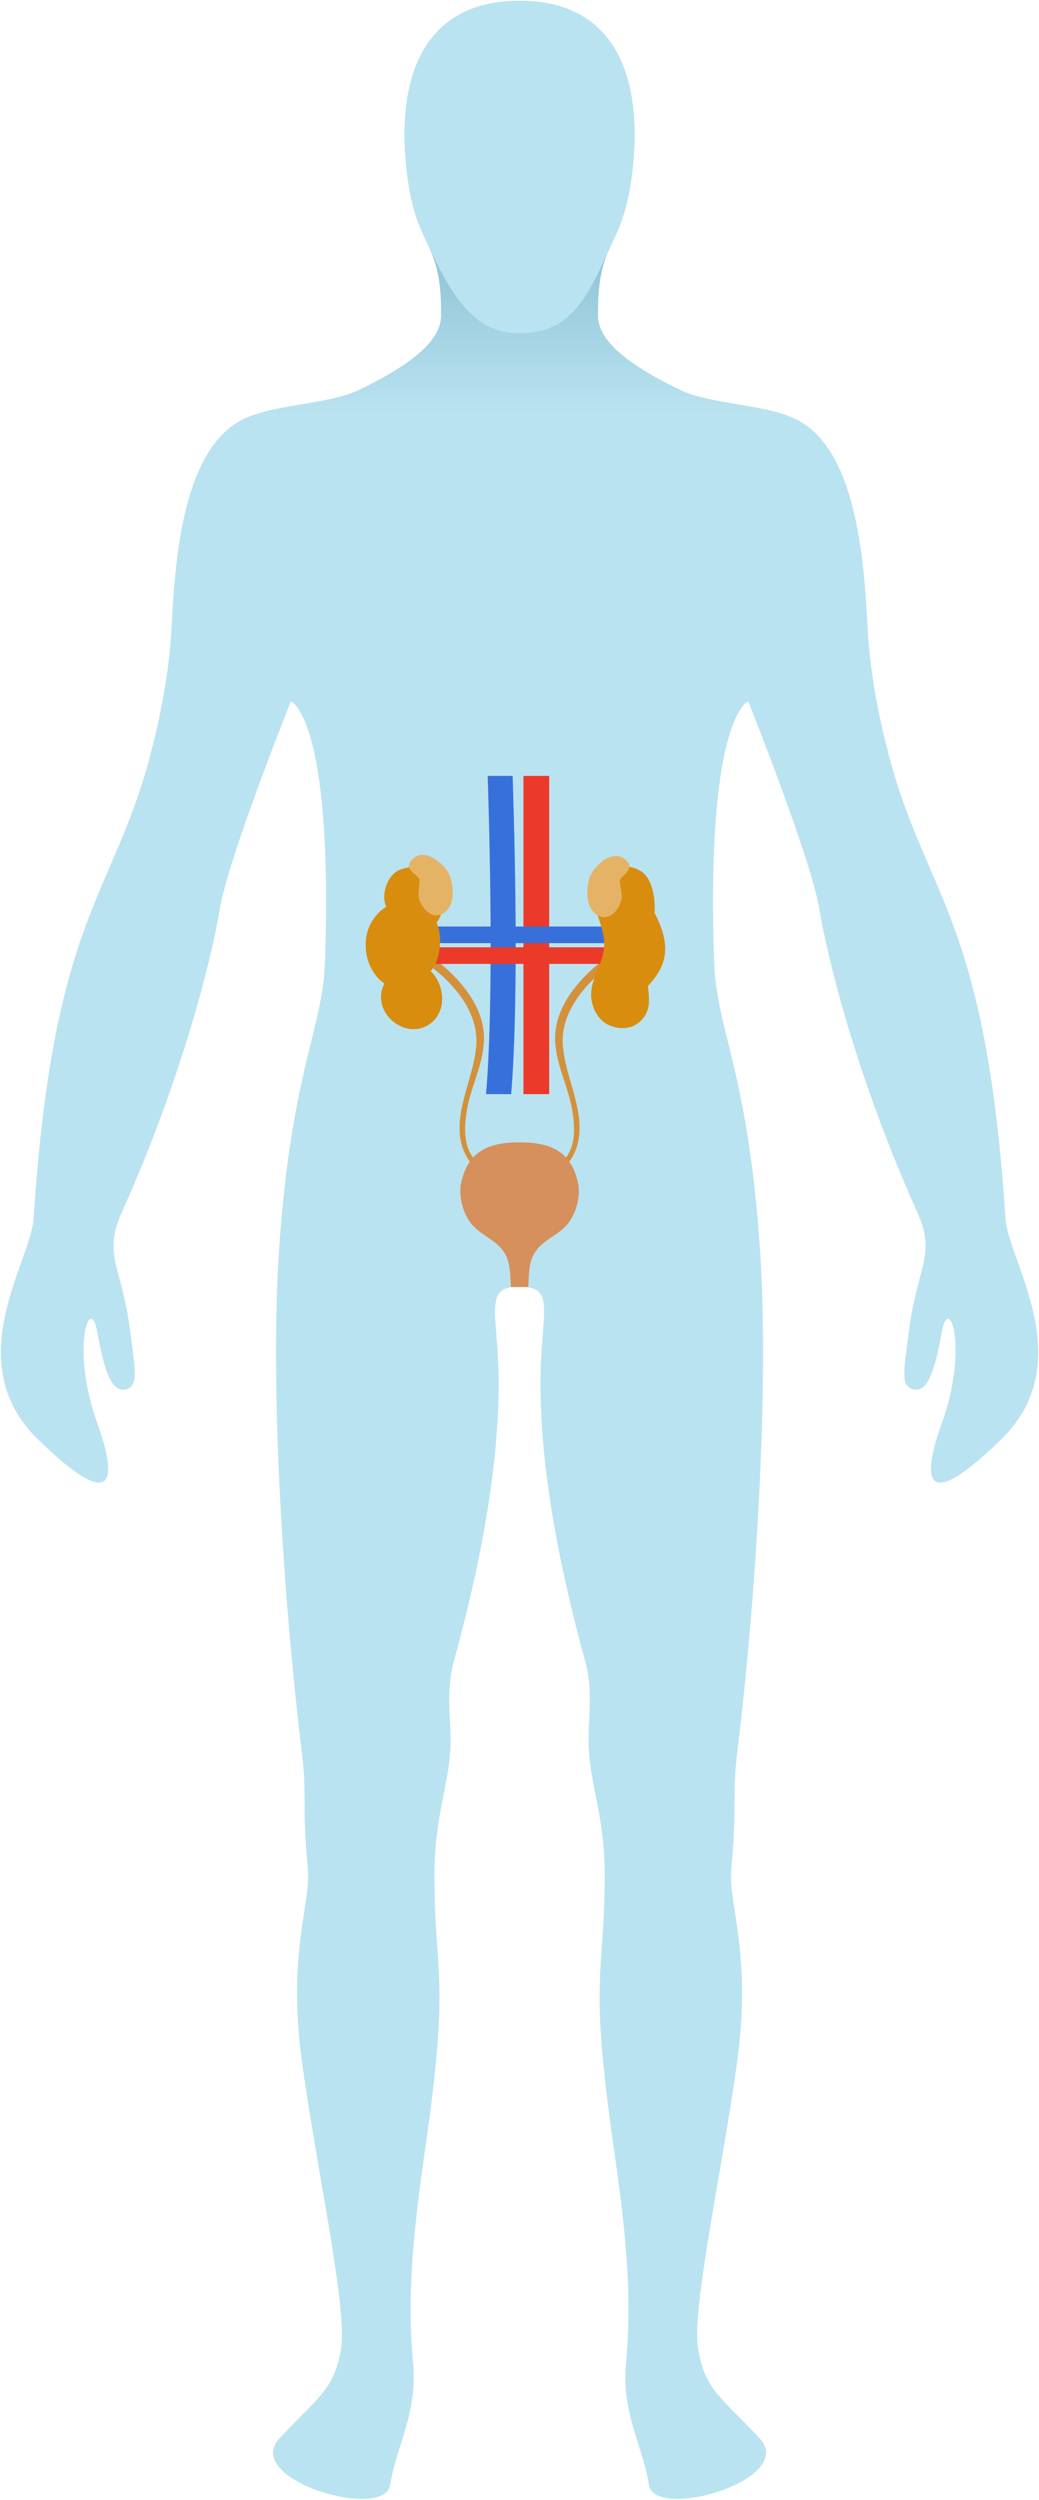 <?xml version="1.0" encoding="UTF-8" standalone="no"?><!DOCTYPE svg PUBLIC "-//W3C//DTD SVG 1.1//EN" "http://www.w3.org/Graphics/SVG/1.1/DTD/svg11.dtd"><svg width="100%" height="100%" viewBox="0 0 2600 6255" version="1.1" xmlns="http://www.w3.org/2000/svg" xmlns:xlink="http://www.w3.org/1999/xlink" xml:space="preserve" xmlns:serif="http://www.serif.com/" style="fill-rule:evenodd;clip-rule:evenodd;stroke-linejoin:round;stroke-miterlimit:2;"><rect id="Bladder" x="2.216" y="2.047" width="2595.83" height="6250" style="fill:none;"/><clipPath id="_clip1"><rect x="2.216" y="2.047" width="2595.83" height="6250"/></clipPath><g clip-path="url(#_clip1)"><path d="M2516.2,3049.12c-49.323,-757.574 -198.002,-802.932 -291.864,-1159.45c-26.829,-102.039 -47.119,-208.972 -52.948,-314.113c-8.407,-150.795 -21.934,-435.803 -169.043,-521.213c-75.965,-44.127 -220.458,-40.465 -299.524,-78.5c-137.992,-66.357 -205.55,-125.766 -206.26,-184.912c-2.354,-203.853 66.399,-157.634 87.735,-381.626c21.299,-223.991 -49.472,-407.256 -284.167,-407.256c-234.695,-0 -305.466,183.265 -284.13,407.256c21.336,223.992 90.052,177.773 87.698,381.626c-0.673,59.146 -68.267,118.555 -206.259,184.912c-79.066,38.035 -223.56,34.373 -299.525,78.5c-147.109,85.41 -160.636,370.418 -169.005,521.213c-5.867,105.141 -26.157,212.074 -52.985,314.113c-93.826,356.519 -242.542,401.877 -291.865,1159.45c-6.838,105.177 -186.829,357.826 9.753,550.807c161.196,158.232 215.713,144.595 149.351,-40.277c-66.399,-184.911 -18.347,-325.022 0,-228.775c9.491,49.805 26.081,154.086 68.753,145.791c35.423,-6.875 27.24,-42.482 14.199,-144.595c-21.373,-168.022 -69.911,-190.813 -20.775,-300.287c150.248,-334.587 223.485,-630.129 244.821,-758.135c21.336,-128.006 177.786,-519.122 177.786,-519.122c0,-0 106.68,39.119 85.082,654.601c-5.791,165.257 -83.512,271.069 -114.152,709.451c-24.699,353.229 10.537,888.568 56.086,1262.39c14.274,116.797 -0.449,125.465 15.357,295.13c7.996,85.413 -50.22,207.926 -16.366,468.833c33.853,260.87 117.03,630.241 99.244,732.802c-17.824,102.562 -57.544,118.964 -153.649,222.348c-96.142,103.384 263.13,208.411 276.993,116.386c13.9,-91.988 68.23,-179.043 57.506,-300.399c-10.724,-121.355 -12.293,-249.81 28.174,-527.642c64.755,-444.808 26.604,-432.403 24.886,-688.602c-1.009,-151.805 33.255,-219.582 39.719,-322.145c4.447,-70.541 -13.414,-139.887 9.23,-222.347c91.06,-331.56 112.023,-551.33 111.761,-696.447c-0.299,-175.645 -40.99,-240.208 52.312,-239.76c93.303,-0.448 52.611,64.115 52.312,239.76c-0.261,145.117 20.701,364.887 111.761,696.447c22.682,82.46 4.783,151.806 9.23,222.347c6.464,102.563 40.766,170.34 39.72,322.145c-1.719,256.199 -39.87,243.794 24.885,688.602c40.468,277.832 38.898,406.287 28.174,527.642c-10.724,121.356 43.606,208.411 57.506,300.399c13.863,92.025 373.135,-13.002 277.03,-116.386c-96.142,-103.384 -135.862,-119.786 -153.648,-222.348c-17.823,-102.561 65.353,-471.932 99.206,-732.802c33.854,-260.907 -24.362,-383.42 -16.366,-468.833c15.806,-169.665 1.121,-178.333 15.358,-295.13c45.548,-373.818 80.784,-909.157 56.086,-1262.39c-30.64,-438.382 -108.361,-544.194 -114.153,-709.451c-21.597,-615.482 85.082,-654.601 85.082,-654.601c0,-0 156.451,391.116 177.787,519.122c21.335,128.006 94.573,423.548 244.821,758.135c49.136,109.474 0.635,132.265 -20.776,300.287c-13.003,102.113 -21.224,137.72 14.199,144.595c42.672,8.295 59.262,-95.986 68.753,-145.791c18.347,-96.247 66.399,43.864 0,228.775c-66.362,184.872 -11.845,198.509 149.351,40.277c196.619,-192.981 16.591,-445.63 9.753,-550.807Z" style="fill:url(#_Linear2);fill-rule:nonzero;"/><path d="M1527.21,2414.3l-14.759,-14.796c-68.975,52.198 -130.103,128.309 -122.817,211.37c4.259,59.298 34.711,113.589 43.193,172.138c5.754,39.644 8.22,86.425 -21.746,119.567c0,0 4.558,3.325 10.387,7.846c67.219,-86.386 -2.989,-197.545 -11.695,-283.558c-13.04,-83.772 46.855,-160.631 117.437,-212.567Z" style="fill:#d4913c;fill-rule:nonzero;"/><path d="M1087.84,2399.5l-14.759,14.796c70.581,51.936 130.477,128.795 117.436,212.567c-8.706,86.013 -78.913,197.172 -11.695,283.558c5.829,-4.521 10.388,-7.846 10.388,-7.846c-29.967,-33.142 -27.5,-79.923 -21.747,-119.567c8.482,-58.549 38.934,-112.84 43.194,-172.138c7.286,-83.061 -53.843,-159.172 -122.817,-211.37Z" style="fill:#d4913c;fill-rule:nonzero;"/><path d="M1278.32,3220.06c-1.831,-32.769 -0,-69.162 -23.652,-96.437c-25.482,-29.108 -63.706,-38.224 -83.697,-74.617c-14.572,-23.652 -21.857,-56.383 -18.196,-83.696c16.366,-89.153 75.178,-107.349 147.365,-107.349c72.189,-0 131.001,18.196 147.366,107.349c3.662,27.313 -3.624,60.044 -18.196,83.696c-19.99,36.393 -58.214,45.509 -83.697,74.617c-23.652,27.275 -21.82,63.668 -23.652,96.437l-43.641,0Z" style="fill:#d6905c;fill-rule:nonzero;"/><path d="M1220.37,1941.19c7.958,246.419 13.114,597.945 -4.185,796.163l62.959,0c17.225,-208.531 11.62,-553.666 3.662,-796.163l-62.436,0Z" style="fill:#3870db;fill-rule:nonzero;"/><rect x="1309.86" y="1941.19" width="64.453" height="796.163" style="fill:#eb3a2a;fill-rule:nonzero;"/><rect x="952.876" y="2318.01" width="674.99" height="41.549" style="fill:#3870db;fill-rule:nonzero;"/><rect x="952.876" y="2369.95" width="674.99" height="41.549" style="fill:#eb3a2a;fill-rule:nonzero;"/><path d="M1621.18,2466.76c3.624,33.067 8.182,61.278 -17.3,86.76c-19.99,19.99 -47.603,23.352 -75.813,13.04c-31.498,-11.508 -48.798,-47.005 -48.798,-77.943c0,-45.509 32.732,-79.137 32.732,-126.478c-0,-49.096 -34.862,-93.673 -22.121,-142.508c12.742,-48.835 72.226,-65.126 112.767,-40.802c30.938,18.197 37.364,70.805 35.533,105.368c34.562,67.331 41.213,122.518 -17,182.563Z" style="fill:#d88d0f;fill-rule:nonzero;"/><path d="M1551.68,2200.65c-3.625,10.5 8.295,34.974 2.615,53.096c-8.295,26.491 -28.733,47.976 -53.282,38.635c-41.362,-15.73 -32.843,-81.455 -24.025,-101.072c12.368,-27.537 61.053,-73.533 93.374,-35.384c16.701,19.729 -15.058,34.227 -18.682,44.725Z" style="fill:#e5b366;fill-rule:nonzero;"/><path d="M1077.67,2429.58c26.267,-29.032 29.518,-89.787 14.759,-121.622c18.719,-23.09 22.194,-60.717 13.563,-90.421c-12.555,-37.888 -57.168,-60.942 -106.339,-40.914c-30.116,12.218 -47.08,60.941 -33.292,91.99c-74.58,47.715 -60.979,153.868 -4.409,191.979c-34.899,68.115 44.8,138.1 104.994,106.451c55.113,-28.994 46.481,-104.47 10.724,-137.463Z" style="fill:#d88d0f;fill-rule:nonzero;"/><path d="M1048.83,2198.67c4.297,10.275 -6.016,35.495 0.822,53.17c9.976,25.931 31.76,46.032 55.673,35.122c40.242,-18.347 27.5,-83.398 17.449,-102.417c-14.124,-26.64 -65.686,-69.423 -95.466,-29.293c-15.394,20.774 17.225,33.179 21.522,43.418Z" style="fill:#e5b366;fill-rule:nonzero;"/><path d="M1070.77,612.519c65.458,141.793 122.033,221.244 229.288,221.244c124.555,0.001 167.726,-83.409 225.507,-212.891c20.739,-46.474 46.953,-87.814 58.728,-211.442c21.304,-224.061 -49.484,-407.383 -284.235,-407.383c-234.75,-0 -305.538,183.322 -284.197,407.383c11.066,116.188 34.876,159.694 54.909,203.089Z" style="fill:#bae3f1;fill-rule:nonzero;"/></g><defs><linearGradient id="_Linear2" x1="0" y1="0" x2="1" y2="0" gradientUnits="userSpaceOnUse" gradientTransform="matrix(2.44265e-14,-398.886,398.915,2.44247e-14,1300.13,1034.04)"><stop offset="0" style="stop-color:#bae3f1;stop-opacity:1"/><stop offset="1" style="stop-color:#90c4d6;stop-opacity:1"/></linearGradient></defs></svg>